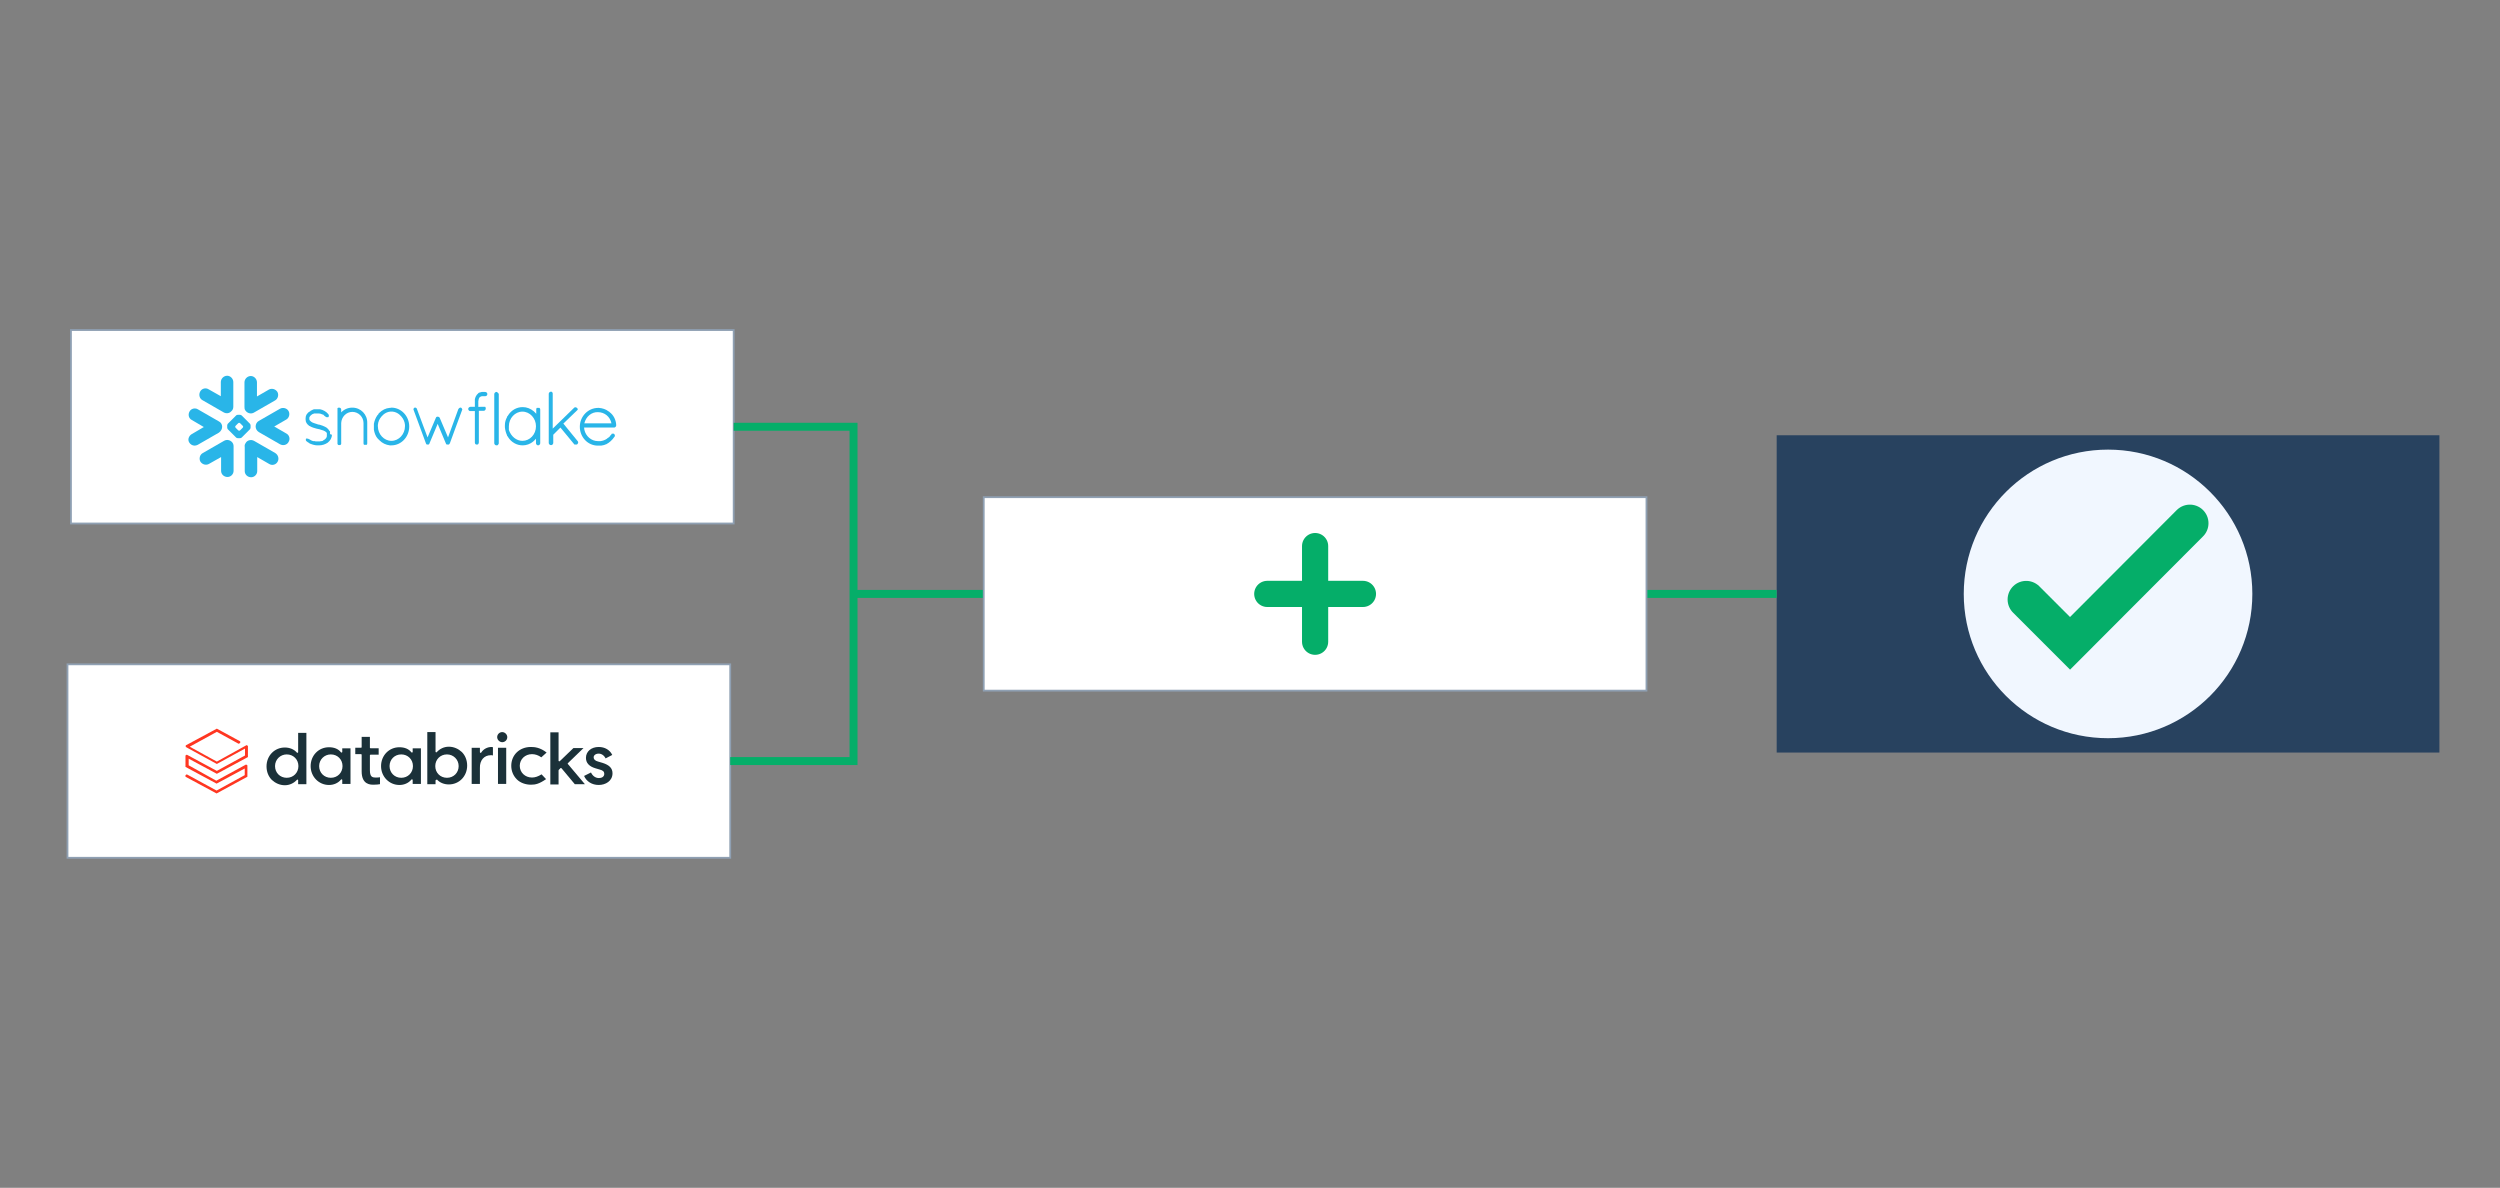 <?xml version="1.0" encoding="utf-8"?>
<!-- Generator: Adobe Illustrator 28.1.0, SVG Export Plug-In . SVG Version: 6.00 Build 0)  -->
<svg version="1.1" id="Layer_1" xmlns="http://www.w3.org/2000/svg" xmlns:xlink="http://www.w3.org/1999/xlink" x="0px" y="0px"
	 viewBox="0 0 940.8 447" style="enable-background:new 0 0 940.8 447;" xml:space="preserve">
<rect x="0" y="0" width="940.8" height="447" fill="#808080" stroke="none"/>
<style type="text/css">
	.st0{fill:#FFFFFF;stroke:#8FA0B3;stroke-width:0.683;stroke-miterlimit:10;}
	.st1{fill:#28425F;}
	.st2{fill:#29B5E8;}
	.st3{fill:#FF3621;}
	.st4{fill-rule:evenodd;clip-rule:evenodd;fill:#1B3139;}
	.st5{fill:#1B3139;}
	.st6{fill:none;stroke:#05AE69;stroke-width:3;stroke-miterlimit:10;}
	.st7{fill:#F1F7FF;}
	.st8{fill:none;stroke:#05AE69;stroke-width:14;stroke-linecap:round;stroke-miterlimit:10;}
	.st9{fill:none;stroke:#05AE69;stroke-width:9.854;stroke-linecap:round;stroke-miterlimit:10;}
</style>
<g>
	<rect x="26.7" y="124.2" class="st0" width="249.4" height="72.8"/>
	<rect x="668.6" y="163.8" class="st1" width="249.4" height="119.4"/>
	<rect x="25.4" y="250" class="st0" width="249.4" height="72.8"/>
	<g id="Page-1">
		<g id="Group">
			<path id="Path" class="st2" d="M103.6,170.5l-8-4.6c-1.1-0.6-2.6-0.3-3.2,0.9c-0.3,0.4-0.4,0.9-0.3,1.4v9.1
				c0,1.3,1.1,2.3,2.4,2.3c1.3,0,2.3-1.1,2.3-2.3V172l4.5,2.6c1.1,0.7,2.6,0.3,3.2-0.9C105.1,172.6,104.7,171.2,103.6,170.5"/>
			<path id="Path2" class="st2" d="M83.6,160.6c0-0.8-0.4-1.6-1.2-2l-8-4.6c-0.3-0.2-0.7-0.3-1.1-0.3c-0.8,0-1.6,0.4-2,1.2
				c-0.6,1.1-0.3,2.5,0.8,3.1l4.6,2.7l-4.6,2.7c-0.5,0.3-0.9,0.8-1.1,1.4c-0.2,0.6-0.1,1.2,0.2,1.7c0.4,0.7,1.2,1.2,2,1.2
				c0.4,0,0.8-0.1,1.2-0.3l8-4.6C83.2,162.2,83.6,161.4,83.6,160.6"/>
			<path id="Path3" class="st2" d="M76.2,150.6l8,4.6c0.9,0.5,2.1,0.4,2.8-0.4c0.5-0.4,0.8-1,0.8-1.7v-9.3c0-1.3-1.1-2.4-2.3-2.4
				c-1.3,0-2.4,1.1-2.4,2.4v5.3l-4.6-2.6c-1.1-0.7-2.6-0.3-3.2,0.9S75.1,150,76.2,150.6"/>
			<path id="Combined-Shape" class="st2" d="M94.3,160.9c0,0.2-0.1,0.4-0.2,0.6l-3.2,3.2c-0.1,0.1-0.4,0.2-0.6,0.2h-0.8
				c-0.2,0-0.4-0.1-0.6-0.2l-3.2-3.2c-0.1-0.1-0.2-0.4-0.2-0.6v-0.8c0-0.2,0.1-0.4,0.2-0.6l3.2-3.2c0.1-0.1,0.4-0.2,0.6-0.2h0.8
				c0.2,0,0.4,0.1,0.6,0.2l3.2,3.2c0.1,0.1,0.2,0.4,0.2,0.6C94.3,160.1,94.3,160.9,94.3,160.9z M91.5,160.6L91.5,160.6
				c0-0.2-0.1-0.3-0.2-0.4l-0.9-0.9c-0.1-0.1-0.3-0.2-0.4-0.2h0c-0.1,0-0.3,0.1-0.4,0.2l-0.9,0.9c-0.1,0.1-0.2,0.3-0.2,0.4v0
				c0,0.1,0.1,0.3,0.2,0.4l0.9,0.9c0.1,0.1,0.3,0.2,0.4,0.2h0c0.1,0,0.3-0.1,0.4-0.2l0.9-0.9C91.4,160.9,91.5,160.7,91.5,160.6z"/>
			<path id="Path4" class="st2" d="M95.5,155.3l8-4.6c1.1-0.6,1.5-2.1,0.9-3.2c-0.7-1.1-2.1-1.5-3.2-0.9l-4.5,2.6v-5.3
				c0-1.3-1.1-2.4-2.3-2.4c-1.3,0-2.4,1.1-2.4,2.4v9.1c0,0.5,0,1,0.3,1.4C93,155.5,94.4,155.9,95.5,155.3"/>
			<path id="Path5" class="st2" d="M85.9,165.6c-0.5-0.1-1.1,0-1.6,0.3l-8,4.6c-1.1,0.6-1.5,2.1-0.9,3.2c0.7,1.1,2.1,1.5,3.2,0.9
				l4.6-2.6v5.2c0,1.3,1.1,2.3,2.4,2.3c1.3,0,2.3-1.1,2.3-2.3v-9.3C87.9,166.7,87,165.8,85.9,165.6"/>
			<path id="Path6" class="st2" d="M108.6,154.7c-0.6-1.1-2.1-1.5-3.2-0.9l-8,4.6c-0.8,0.4-1.2,1.3-1.2,2.1c0,0.8,0.4,1.6,1.2,2.1
				l8,4.6c1.1,0.6,2.6,0.3,3.2-0.9c0.7-1.1,0.3-2.6-0.9-3.2l-4.5-2.6l4.5-2.6C108.8,157.3,109.2,155.8,108.6,154.7"/>
			<path id="Combined-Shape2" class="st2" d="M231.9,160L231.9,160c0,0.5-0.4,0.9-0.8,0.9h-11.3c0,0.3,0.1,0.5,0.1,0.8
				c0.5,2.4,2.6,4.3,5.1,4.3h0.7c0.1,0,0.1,0,0.2,0c0,0,0.1,0,0.1,0c0,0,0,0,0,0c0.8-0.1,1.7-0.4,2.4-0.9h0c0,0,0.1-0.1,0.1-0.1
				c0,0,0,0,0,0c0,0,0.1-0.1,0.1-0.1c0,0,0,0,0,0c0,0,0.1,0,0.1-0.1c0,0,0,0,0.1,0c0,0,0,0,0.1-0.1c0,0,0,0,0.1-0.1c0,0,0,0,0.1,0
				c0,0,0.1,0,0.1-0.1c0,0,0,0,0,0l0.1-0.1l0,0l0.1-0.1c0,0,0,0,0,0c0,0,0.1-0.1,0.1-0.1c0,0,0,0,0,0c0,0,0.1-0.1,0.1-0.1l0-0.1
				c0,0,0-0.1,0.1-0.1s0-0.1,0.1-0.1c0,0,0,0,0.1-0.1c0,0,0.1-0.1,0.1-0.1c0,0,0,0,0,0c0.1-0.1,0.1-0.2,0.2-0.3c0,0,0,0,0,0
				c0,0,0,0,0-0.1c0,0,0,0,0,0c0,0,0,0,0,0l0,0c0,0,0,0,0,0c0,0,0,0,0,0c0,0,0,0,0.1,0c0,0,0,0,0,0c0,0,0,0,0,0s0,0,0,0
				c0,0,0,0,0.1,0c0,0,0,0,0,0c0.1,0,0.1,0,0.2,0c0.1,0,0.1,0,0.2,0h0c0,0,0.1,0,0.1,0c0,0,0,0,0,0c0,0,0.1,0,0.1,0l0,0
				c0.4,0.3,0.5,0.8,0.3,1.1l0,0c0,0-0.1,0.1-0.1,0.1l0,0c-0.8,1.2-1.9,2.2-3.1,2.8c0,0-0.1,0-0.1,0c0,0,0,0,0,0
				c-0.6,0.3-1.2,0.4-1.8,0.5c0,0,0,0,0,0c-0.1,0-0.1,0-0.2,0c0,0-0.1,0-0.1,0c0,0-0.1,0-0.1,0c-0.1,0-0.2,0-0.2,0H225
				c-3.8,0-6.8-3.2-6.8-7.1c0-3.9,3.1-7.1,6.9-7.1c0.1,0,0.2,0,0.3,0c1.3,0.1,2.6,0.5,3.6,1.3c0,0,0,0,0,0c0.1,0,0.1,0.1,0.2,0.1
				c0,0,0.1,0,0.1,0.1c0,0,0.1,0,0.1,0.1C230.8,156.1,231.8,157.9,231.9,160L231.9,160L231.9,160z M219.9,159.3h10.2
				c-0.5-2.5-2.6-4.2-5.1-4.2C222.6,155,220.5,156.8,219.9,159.3z"/>
			<path id="Combined-Shape3" class="st2" d="M203.1,153.6c0.1,0.1,0.2,0.3,0.2,0.5c0,0,0,0.1,0,0.1v12.6c0,0.4-0.4,0.8-0.8,0.8
				s-0.8-0.4-0.8-0.8v-1.7c-0.3,0.4-0.7,0.7-1,1c0,0,0,0,0,0c0,0-0.1,0.1-0.1,0.1c-1.1,0.9-2.5,1.4-3.9,1.4c-2.3,0-4.3-1.2-5.5-3.1
				c0,0,0,0,0,0c0-0.1-0.1-0.1-0.1-0.2c0,0,0-0.1-0.1-0.1s0-0.1-0.1-0.1c0-0.1-0.1-0.1-0.1-0.2c0,0,0,0,0-0.1
				c-0.4-0.9-0.7-1.9-0.8-3c0-0.1,0-0.2,0-0.4c0-0.1,0-0.2,0-0.4c0-1.1,0.3-2.1,0.8-3c0,0,0,0,0-0.1c0-0.1,0.1-0.1,0.1-0.2
				c0,0,0-0.1,0.1-0.1c0,0,0-0.1,0.1-0.1c0-0.1,0.1-0.1,0.1-0.2c0,0,0,0,0,0c1.2-1.9,3.2-3.1,5.5-3.1c1.6,0,3,0.6,4.2,1.6
				c0.3,0.3,0.6,0.6,0.9,0.9v-1.6c0,0,0-0.1,0-0.1c0-0.2,0.1-0.4,0.2-0.5v0c0,0,0,0,0,0c0,0,0,0,0,0c0,0,0,0,0,0s0,0,0,0
				c0,0,0,0,0,0c0,0,0,0,0,0c0,0,0,0,0,0c0,0,0,0,0.1,0h0c0,0,0.1,0,0.2,0c0,0,0,0,0,0c0,0,0,0,0.1,0c0,0,0.1,0,0.1,0
				c0,0,0.1,0,0.1,0c0,0,0,0,0.1,0c0,0,0,0,0,0c0.1,0,0.1,0,0.2,0h0c0,0,0,0,0.1,0c0,0,0,0,0,0c0,0,0,0,0,0c0,0,0,0,0,0
				C203,153.5,203,153.5,203.1,153.6C203,153.6,203,153.6,203.1,153.6C203,153.6,203,153.6,203.1,153.6
				C203.1,153.6,203.1,153.6,203.1,153.6L203.1,153.6L203.1,153.6z M196.6,165.9c2.8,0,5.1-2.4,5.1-5.5c0-3-2.3-5.5-5.1-5.5
				c-2.8,0-5.1,2.5-5.1,5.5c0,0.1,0,0.2,0,0.3c0,0,0,0.1,0,0.1c0,0.1,0,0.1,0,0.2c0,0,0,0.1,0,0.1c0,0,0,0.1,0,0.1c0,0,0,0.1,0,0.1
				c0,0.1,0,0.1,0,0.2c0,0,0,0.1,0,0.1c0,0.1,0,0.1,0,0.2c0,0,0,0,0,0C192.3,164.2,194.3,165.9,196.6,165.9L196.6,165.9z"/>
			<path id="Path7" class="st2" d="M182.5,147.5h-0.2c0,0-0.1,0-0.1,0c0,0-0.1,0-0.1,0c-0.1,0-0.2,0-0.2,0c0,0,0,0,0,0
				c-0.1,0-0.1,0-0.2,0h0c-0.1,0-0.1,0-0.2,0c0,0,0,0,0,0c-0.1,0-0.1,0-0.2,0h0c-0.4,0.1-0.8,0.2-1.1,0.3c0,0,0,0,0,0
				c0,0-0.1,0.1-0.1,0.1c0,0,0,0,0,0c0,0-0.1,0-0.1,0.1c0,0,0,0,0,0c0,0-0.1,0-0.1,0.1c0,0,0,0-0.1,0.1c0,0,0,0-0.1,0.1
				c0,0-0.1,0.1-0.1,0.1c0,0,0,0,0,0c0,0-0.1,0.1-0.1,0.1c0,0,0,0,0,0c0,0-0.1,0.1-0.1,0.1c0,0,0,0,0,0.1c0,0-0.1,0.1-0.1,0.1
				c0,0,0,0,0,0c0,0-0.1,0.1-0.1,0.1c0,0,0,0,0,0c-0.2,0.4-0.4,0.8-0.5,1.3c0,0,0,0,0,0c0,0.1,0,0.1,0,0.2c0,0,0,0,0,0.1
				c0,0.1,0,0.1,0,0.2c0,0,0,0.1,0,0.1c0,0,0,0.1,0,0.1s0,0.1,0,0.2c0,0,0,0.1,0,0.1c0,0.1,0,0.1,0,0.2c0,0,0,0,0,0.1
				c0,0.1,0,0.2,0,0.3v1.3h-1.7c-0.1,0-0.2,0-0.3,0.1c-0.3,0.1-0.5,0.4-0.5,0.7c0,0.3,0.2,0.6,0.4,0.7c0.1,0.1,0.3,0.1,0.4,0.1h0v0
				h1.7v11.9c0,0,0,0,0,0v0c0,0.2,0.1,0.4,0.2,0.5l0,0c0,0,0,0,0.1,0.1c0,0,0,0,0,0c0,0,0,0,0,0c0,0,0,0,0,0c0,0,0,0,0,0
				c0.1,0.1,0.3,0.1,0.5,0.1c0,0,0.1,0,0.1,0c0.2,0,0.3-0.1,0.4-0.2l0,0c0,0,0,0,0,0c0,0,0,0,0,0c0,0,0,0,0,0
				c0.1-0.2,0.2-0.4,0.2-0.6v-11.9h1.8v0h0c0.5,0,0.8-0.4,0.8-0.9v0c0,0,0,0,0-0.1v0c0-0.2-0.1-0.3-0.2-0.5v0h0c0,0,0,0,0,0
				c0,0,0,0,0,0c0,0,0,0,0,0c0,0,0,0,0,0c0,0,0,0,0,0c0,0,0,0-0.1,0c0,0,0,0,0,0c0,0,0,0-0.1,0c0,0,0,0,0,0c0,0,0,0-0.1,0
				c0,0,0,0,0,0c0,0,0,0-0.1,0c0,0,0,0,0,0c0,0,0,0,0,0h0c0,0,0,0,0,0H180v-1.4c0-0.1,0-0.1,0-0.2c0,0,0,0,0-0.1c0-0.1,0-0.1,0-0.2
				c0,0,0,0,0,0c0-0.1,0-0.1,0-0.2c0.1-0.7,0.2-1.1,0.4-1.3c0,0,0,0,0,0c0,0,0,0,0-0.1c0,0,0,0,0,0c0,0,0,0,0,0c0,0,0,0,0.1-0.1
				c0.2-0.2,0.6-0.4,1-0.4c0,0,0,0,0,0c0,0,0.1,0,0.1,0c0,0,0,0,0,0c0,0,0.1,0,0.1,0c0,0,0,0,0.1,0c0,0,0,0,0.1,0s0,0,0.1,0h0.2
				c0,0,0.1,0,0.1,0c0,0,0.1,0,0.1,0h0.2c0.5,0,0.8-0.4,0.8-0.8C183.4,147.8,183,147.5,182.5,147.5"/>
			<path id="Path8" class="st2" d="M187,147.5C187,147.5,187,147.5,187,147.5C186.9,147.5,186.9,147.5,187,147.5
				C186.9,147.5,186.9,147.5,187,147.5c-0.1,0-0.1,0-0.1,0s0,0,0,0c0,0,0,0,0,0c0,0,0,0,0,0c0,0-0.1,0-0.1,0c-0.4,0-0.8,0.4-0.8,0.8
				v18.5c0,0.4,0.4,0.8,0.8,0.8c0,0,0.1,0,0.1,0c0,0,0,0,0,0l0.1,0c0,0,0,0,0,0c0,0,0,0,0.1,0c0,0,0,0,0,0c0.3-0.1,0.5-0.4,0.6-0.7
				c0,0,0-0.1,0-0.1v-18.5c0,0,0-0.1,0-0.1C187.4,147.9,187.2,147.6,187,147.5"/>
			<path id="Path9" class="st2" d="M124.2,163.2c0,0,0-0.1,0-0.1c0,0,0-0.1,0-0.1c0,0,0-0.1,0-0.1c0,0,0-0.1,0-0.1c0,0,0-0.1,0-0.1
				c0,0,0-0.1,0-0.1c0,0,0,0,0-0.1c0,0,0-0.1,0-0.1c0,0,0,0,0,0c0,0,0-0.1-0.1-0.1c0,0,0,0,0,0c0,0,0-0.1-0.1-0.1c0,0,0,0,0,0
				c-0.2-0.4-0.5-0.7-0.8-1c0,0,0,0,0,0c0,0-0.1-0.1-0.1-0.1c0,0,0,0,0,0c0,0,0,0,0,0c0,0-0.1,0-0.1-0.1c-0.4-0.3-0.9-0.5-1.6-0.8
				c0,0,0,0,0,0c0,0,0,0,0,0c-0.4-0.1-0.8-0.3-1.2-0.4h0c0,0,0,0,0,0c0,0,0,0,0,0c0,0-0.1,0-0.1,0c0,0,0,0-0.1,0
				c-0.1,0-0.3-0.1-0.4-0.1c-0.1,0-0.2-0.1-0.3-0.1c0,0-0.1,0-0.2-0.1c0,0,0,0,0,0c0,0-0.1,0-0.1,0c-0.3-0.1-0.6-0.2-0.9-0.3
				c-0.4-0.1-0.7-0.3-1-0.5c0,0,0,0,0,0c-0.4-0.3-0.7-0.6-0.7-1l0,0c0,0,0-0.1,0-0.1c0,0,0,0,0,0c0,0,0-0.1,0-0.1c0,0,0-0.1,0-0.1
				c0,0,0,0,0,0c0,0,0-0.1,0-0.1c0,0,0,0,0,0c0,0,0-0.1,0-0.1c0,0,0,0,0,0c0,0,0-0.1,0-0.1v0c0.2-0.5,0.6-0.9,1.1-1.2
				c0,0,0.1,0,0.1-0.1c0,0,0.1,0,0.1,0c0.1,0,0.1,0,0.2-0.1c0,0,0.1,0,0.1,0l0.2-0.1c0,0,0.1,0,0.1,0c0.1,0,0.1,0,0.2,0
				c0,0,0.1,0,0.1,0c0.1,0,0.1,0,0.2,0c0,0,0.1,0,0.1,0c0.1,0,0.1,0,0.2,0c0,0,0.1,0,0.1,0c0.1,0,0.1,0,0.2,0c0,0,0,0,0,0
				c0.1,0,0.2,0,0.2,0c0.1,0,0.2,0,0.3,0h0c0.6,0,1.1,0.2,1.5,0.4c0,0,0.1,0,0.1,0c0,0,0,0,0.1,0c0,0,0.1,0,0.1,0.1c0,0,0,0,0,0
				c0,0,0.1,0.1,0.1,0.1c0,0,0,0,0,0c0,0,0.1,0.1,0.1,0.1c0,0,0,0,0,0c0,0,0.1,0.1,0.1,0.1c0,0,0,0,0,0c0.1,0.1,0.2,0.2,0.4,0.3
				c0,0,0,0,0,0c0.1,0.1,0.2,0.2,0.3,0.2c0,0,0,0,0,0c0,0,0,0,0,0c0,0,0,0,0,0c0,0,0.1,0,0.1,0.1c0,0,0,0,0,0c0,0,0,0,0.1,0
				c0,0,0,0,0,0c0,0,0.1,0,0.1,0c0,0,0,0,0,0c0,0,0.1,0,0.1,0l0,0c0.1,0,0.1,0,0.2,0c0,0,0,0,0,0c0,0,0,0,0.1,0c0,0,0,0,0,0
				c0,0,0,0,0,0c0,0,0.1,0,0.1,0c0,0,0,0,0,0c0,0,0.1,0,0.1-0.1l0,0c0,0,0,0,0.1-0.1c0,0,0,0,0-0.1c0,0,0,0,0,0
				c0.1-0.2,0.1-0.6-0.2-0.9c0,0,0,0,0,0c0,0,0,0,0,0c-0.6-0.8-1.9-1.6-3.1-1.8c0,0,0,0,0,0c-0.1,0-0.1,0-0.2,0c0,0,0,0,0,0
				c0,0-0.1,0-0.1,0c0,0,0,0-0.1,0c0,0-0.1,0-0.1,0c0,0,0,0,0,0c-0.1,0-0.1,0-0.2,0c-0.1,0-0.2,0-0.3,0c0,0-0.1,0-0.1,0
				c0,0-0.1,0-0.1,0c-0.1,0-0.1,0-0.2,0c0,0,0,0-0.1,0c-0.1,0-0.2,0-0.2,0h0c-0.1,0-0.2,0-0.2,0h0c-0.1,0-0.2,0-0.2,0c0,0,0,0,0,0
				c-0.2,0-0.3,0.1-0.4,0.1c0,0,0,0,0,0c-0.1,0-0.1,0-0.2,0.1c-0.1,0-0.1,0-0.2,0.1c0,0,0,0,0,0c-0.1,0-0.1,0-0.2,0.1c0,0,0,0,0,0
				c-0.1,0-0.1,0-0.2,0.1c0,0,0,0,0,0c-0.1,0-0.1,0-0.2,0.1c0,0,0,0,0,0c-0.1,0-0.1,0-0.1,0.1c0,0,0,0,0,0c0,0-0.1,0.1-0.1,0.1
				c0,0,0,0,0,0c-0.1,0-0.1,0.1-0.2,0.1c-0.1,0-0.1,0.1-0.2,0.1c0,0,0,0,0,0c-0.3,0.2-0.5,0.4-0.7,0.7c0,0,0,0,0,0
				c0,0-0.1,0.1-0.1,0.1c0,0,0,0.1-0.1,0.1c0,0,0,0,0,0.1c0,0-0.1,0.1-0.1,0.1c0,0,0,0,0,0c-0.2,0.4-0.3,0.8-0.3,1.3c0,0,0,0,0,0
				c0,0.1,0,0.2,0,0.3c0,0.1,0,0.1,0,0.2v0c0,1,0.5,1.7,1.3,2.3c0,0,0,0,0,0c0,0,0.1,0,0.1,0.1c0,0,0.1,0,0.1,0c0,0,0,0,0,0
				c0.8,0.5,1.8,0.8,2.6,1c0.4,0.1,0.8,0.2,0.9,0.2c0,0,0,0,0.1,0c0.5,0.2,0.9,0.3,1.2,0.4c0,0,0,0,0.1,0c0,0,0,0,0,0
				c0.2,0.1,0.3,0.1,0.5,0.2c0.1,0.1,0.3,0.1,0.4,0.2c0.3,0.2,0.6,0.4,0.7,0.7c0,0,0,0,0,0c0,0,0,0,0,0.1c0,0,0,0,0,0c0,0,0,0,0,0.1
				c0,0,0,0,0,0.1c0,0,0,0,0,0c0,0,0,0,0,0.1c0,0,0,0,0,0c0,0,0,0,0,0.1c0,0,0,0,0,0c0,0,0,0.1,0,0.1c0,0,0,0,0,0c0,0,0,0.1,0,0.1
				c0,0,0,0,0,0c0,0,0,0.1,0,0.1c0,0.1,0,0.1,0,0.2c0,0,0,0,0,0.1c0,0,0,0.1,0,0.1c0,0,0,0,0,0c0,0.1-0.1,0.2-0.1,0.3c0,0,0,0,0,0
				c0,0.1,0,0.1-0.1,0.2c0,0,0,0,0,0c-0.1,0.1-0.1,0.2-0.2,0.3c0,0.1-0.1,0.1-0.1,0.1c0,0,0,0,0,0c-0.1,0.1-0.2,0.2-0.3,0.3
				c0,0,0,0,0,0c-0.1,0-0.1,0.1-0.2,0.1c0,0,0,0,0,0c-0.1,0.1-0.2,0.1-0.3,0.2c0,0-0.1,0-0.1,0.1c0,0-0.1,0-0.1,0.1c0,0-0.1,0-0.1,0
				c-0.1,0-0.2,0.1-0.3,0.1c0,0,0,0,0,0c-0.1,0-0.1,0-0.2,0c0,0,0,0,0,0c-0.2,0-0.4,0.1-0.5,0.1h0c-0.1,0-0.2,0-0.2,0
				c0,0-0.1,0-0.1,0c0,0-0.1,0-0.1,0c-0.1,0-0.1,0-0.2,0c-0.1,0-0.2,0-0.4,0c0,0-0.1,0-0.1,0c-0.1,0-0.1,0-0.2,0c-0.1,0-0.1,0-0.2,0
				c-0.1,0-0.1,0-0.1,0c-0.1,0-0.2,0-0.3-0.1c0,0-0.1,0-0.1,0c-0.1,0-0.1,0-0.2,0c-0.1,0-0.1,0-0.2,0c0,0-0.1,0-0.1,0
				c-0.1,0-0.2-0.1-0.3-0.1c0,0,0,0-0.1,0c-0.2-0.1-0.4-0.2-0.6-0.3c0,0,0,0,0,0c-0.1-0.1-0.3-0.2-0.5-0.3c0,0,0,0-0.1,0
				c-0.1-0.1-0.3-0.2-0.4-0.2c0,0,0,0,0,0c0,0,0,0,0,0c0,0-0.1,0-0.1,0c0,0,0,0,0,0c-0.1,0-0.1,0-0.2-0.1c0,0,0,0-0.1,0c0,0,0,0,0,0
				c-0.1,0-0.2,0-0.3,0.1c0,0,0,0-0.1,0.1c0,0,0,0,0,0c0,0,0,0,0,0c0,0,0,0,0,0c0,0,0,0,0,0c0,0,0,0,0,0c0,0,0,0,0,0c0,0,0,0,0,0
				c0,0,0,0,0,0c0,0,0,0,0,0c0,0,0,0,0,0.1c0,0,0,0,0,0c0,0,0,0,0,0.1v0c0,0,0,0.1,0,0.1v0c0,0,0,0,0,0.1c0,0,0,0,0,0c0,0,0,0,0,0.1
				c0,0,0,0,0,0c0,0.1,0.1,0.2,0.2,0.3c0.1,0.1,0.2,0.2,0.4,0.3c0,0,0,0,0,0c0,0,0.1,0.1,0.1,0.1c0,0,0,0,0,0
				c0.1,0.1,0.2,0.2,0.4,0.2c0,0,0.1,0,0.1,0.1c0,0,0.1,0,0.1,0.1c0,0,0.1,0,0.1,0.1c0,0,0.1,0,0.1,0c0.1,0,0.1,0.1,0.2,0.1
				c0,0,0,0,0,0c0.1,0,0.2,0.1,0.2,0.1c0,0,0.1,0,0.1,0c0,0,0,0,0,0c0.7,0.3,1.6,0.5,2.4,0.5c0.1,0,0.1,0,0.2,0h0c0,0,0.1,0,0.1,0
				h0.2c0,0,0,0,0,0c1.3,0,2.4-0.4,3.3-1v0c1-0.8,1.6-1.8,1.6-3C124.2,163.4,124.2,163.4,124.2,163.2
				C124.2,163.3,124.2,163.2,124.2,163.2"/>
			<path id="Path10" class="st2" d="M132.6,153.4L132.6,153.4c-1.6,0-3.1,0.6-4.2,1.8v-1c0-0.5-0.3-0.8-0.8-0.8c0,0-0.1,0-0.1,0
				c-0.2,0-0.4,0.1-0.5,0.2c0,0,0,0,0,0c0,0,0,0,0,0c0,0,0,0,0,0c0,0,0,0,0,0c0,0,0,0,0,0c0,0,0,0,0,0c0,0,0,0,0,0c0,0,0,0,0,0
				c0,0,0,0,0,0.1c0,0.1,0,0.1,0,0.2c0,0,0,0,0,0c0,0,0,0.1,0,0.1c0,0,0,0.1,0,0.1v12.7l0,0.1l0,0c0,0,0,0,0,0.1c0,0,0,0,0,0
				c0,0,0,0,0,0.1c0.1,0.2,0.3,0.4,0.5,0.4l0,0h0.2c0,0,0.1,0,0.1,0c0,0,0,0,0.1,0c0,0,0,0,0,0c0,0,0.1,0,0.1,0h0
				c0.1-0.1,0.3-0.1,0.3-0.3l0,0c0.1-0.1,0.1-0.1,0.1-0.2c0,0,0,0,0,0c0,0,0,0,0,0c0,0,0-0.1,0-0.1l0,0v-7.7
				c0.1-2.3,1.9-4.2,4.2-4.2h0c2.3,0,4.2,1.9,4.2,4.2v7.6c0,0,0,0.1,0,0.1c0,0.2,0.1,0.4,0.2,0.5c0,0,0,0,0,0c0,0,0,0,0,0
				c0,0,0,0,0,0c0,0,0,0,0,0c0,0,0,0,0,0c0,0,0,0,0,0c0,0,0,0,0,0c0,0,0,0,0,0c0,0,0,0,0.1,0h0c0,0,0.1,0,0.2,0c0,0,0,0,0,0
				c0,0,0,0,0.1,0c0,0,0.1,0,0.1,0c0,0,0.1,0,0.1,0c0,0,0,0,0.1,0c0,0,0,0,0,0c0.1,0,0.1,0,0.2,0l0.1,0c0,0,0,0,0,0c0,0,0,0,0,0
				c0,0,0,0,0,0c0,0,0,0,0,0c0,0,0,0,0,0c0,0,0,0,0,0c0,0,0,0,0,0v0c0.1-0.1,0.2-0.3,0.2-0.5c0,0,0-0.1,0-0.1v-7.6
				C138.3,156,135.8,153.4,132.6,153.4"/>
			<path id="Combined-Shape4" class="st2" d="M147.3,153.4c3.7,0,6.7,3.2,6.7,7.1c0,3.9-3,7.1-6.7,7.1c-0.1,0-0.2,0-0.3,0
				c0,0,0,0,0,0c-0.1,0-0.2,0-0.3,0h0c-1.5-0.2-2.8-0.8-3.9-1.9c0,0-0.1-0.1-0.1-0.1c0,0,0,0,0,0c0,0,0-0.1-0.1-0.1
				c-0.1-0.1-0.1-0.1-0.2-0.2c0,0-0.1-0.1-0.1-0.1c0,0-0.1-0.1-0.1-0.1c-0.1-0.1-0.1-0.2-0.2-0.2l0,0c-0.7-0.9-1.1-2-1.3-3.2
				c0-0.1,0-0.2,0-0.3c0,0,0,0,0,0c0-0.1,0-0.2,0-0.3c0,0,0,0,0-0.1c0-0.1,0-0.2,0-0.4c0-0.1,0-0.2,0-0.4c0,0,0,0,0-0.1
				c0-0.1,0-0.2,0-0.3c0,0,0,0,0,0c0-0.1,0-0.2,0-0.3c0.2-1.1,0.6-2.2,1.3-3.2c0,0,0,0,0,0c0.1-0.1,0.1-0.2,0.2-0.2
				c0,0,0.1-0.1,0.1-0.1c0-0.1,0.1-0.1,0.1-0.2c0-0.1,0.1-0.1,0.1-0.2c0,0,0.1-0.1,0.1-0.1c0,0,0,0,0,0c0,0,0.1-0.1,0.1-0.1
				c1.1-1.1,2.5-1.8,3.9-1.9h0c0.1,0,0.2,0,0.3,0c0,0,0,0,0,0C147.1,153.4,147.2,153.4,147.3,153.4L147.3,153.4z M152.4,159.9
				L152.4,159.9c-0.1-1.2-0.6-2.3-1.4-3.2c0,0-0.1-0.1-0.1-0.1l-0.1-0.1c0,0-0.1-0.1-0.1-0.1c0,0-0.1-0.1-0.1-0.1c0,0,0,0-0.1-0.1
				c-0.1-0.1-0.1-0.1-0.2-0.2c0,0,0,0,0,0c-0.7-0.6-1.6-1-2.5-1.1c0,0,0,0,0,0c-0.1,0-0.1,0-0.2,0c0,0,0,0,0,0c-0.1,0-0.2,0-0.3,0
				s-0.2,0-0.3,0c0,0,0,0,0,0c-0.1,0-0.1,0-0.2,0c0,0,0,0,0,0c-0.9,0.1-1.8,0.5-2.5,1.1c0,0,0,0,0,0c-0.1,0.1-0.1,0.1-0.2,0.2
				c0,0,0,0-0.1,0.1c0,0-0.1,0.1-0.1,0.1s-0.1,0.1-0.1,0.1l-0.1,0.1c0,0-0.1,0.1-0.1,0.1c-0.8,0.9-1.3,2-1.4,3.2v0
				c0,0.1,0,0.2,0,0.2c0,0,0,0,0,0c0,0.1,0,0.2,0,0.3c0,3,2.3,5.5,5.1,5.5s5.1-2.5,5.1-5.5c0-0.1,0-0.2,0-0.3c0,0,0,0,0,0
				C152.4,160.1,152.4,160,152.4,159.9L152.4,159.9z"/>
			<path id="Path11" class="st2" d="M173.8,153.7C173.8,153.7,173.8,153.7,173.8,153.7c-0.1-0.1-0.2-0.2-0.3-0.3h0c0,0,0,0,0,0
				c0,0,0,0,0,0c-0.1,0-0.2,0-0.3,0h0c-0.2,0-0.5,0.2-0.6,0.4h0c0,0,0,0.1-0.1,0.1l0,0v0l-3.9,10.7l-3.1-7.3c0-0.1-0.1-0.1-0.1-0.2
				c-0.2-0.2-0.4-0.3-0.7-0.3c0,0-0.1,0-0.1,0h0c-0.3,0-0.5,0.2-0.6,0.5v0l-3.1,7.3l-1.5-4l-2.5-6.7c0,0,0-0.1,0-0.1c0,0,0,0,0,0
				c-0.1-0.1-0.2-0.2-0.3-0.3c0,0,0,0,0,0c-0.1,0-0.1-0.1-0.2-0.1c0,0,0,0,0,0c0,0-0.1,0-0.1,0h0c0,0,0,0-0.1,0c0,0,0,0,0,0
				c0,0,0,0,0,0c0,0,0,0,0,0c0,0,0,0-0.1,0c0,0,0,0,0,0c0,0,0,0-0.1,0h0c-0.1,0.1-0.3,0.2-0.3,0.3c0,0,0,0,0,0l0,0
				c-0.1,0.1-0.1,0.2-0.1,0.3c0,0.1,0,0.3,0.1,0.4l2.8,7.6l1.8,4.9v0c0.1,0.2,0.2,0.3,0.3,0.4c0,0,0,0,0,0s0,0,0,0c0,0,0,0,0,0
				c0,0,0,0,0,0h0c0,0,0.1,0,0.1,0c0,0,0,0,0,0c0,0,0,0,0,0c0,0,0,0,0,0c0.1,0,0.1,0,0.2,0c0,0,0.1,0,0.1,0c0,0,0.1,0,0.1,0
				c0,0,0,0,0,0c0,0,0.1,0,0.1,0c0,0,0,0,0,0c0,0,0,0,0.1,0c0,0,0,0,0,0c0,0,0,0,0,0c0,0,0,0,0.1-0.1c0,0,0,0,0,0c0,0,0,0,0.1-0.1
				c0,0,0,0,0,0c0,0,0-0.1,0.1-0.1c0,0,0-0.1,0-0.1l0,0l0,0l0,0l3.1-7.4l3.1,7.4c0,0.1,0.1,0.1,0.1,0.2c0,0,0,0,0,0c0,0,0,0,0.1,0.1
				c0,0,0,0,0,0c0,0,0,0,0.1,0.1c0,0,0,0,0,0c0,0,0,0,0.1,0l0,0c0,0,0.1,0,0.1,0c0,0,0,0,0,0c0,0,0,0,0.1,0c0,0,0.1,0,0.1,0h0.1
				c0,0,0.1,0,0.1,0c0,0,0,0,0,0c0,0,0.1,0,0.1,0c0,0,0,0,0,0c0,0,0.1,0,0.1,0c0,0,0,0,0,0c0,0,0.1,0,0.1-0.1
				c0.1-0.1,0.2-0.2,0.3-0.4v0l1.9-5.2l2.7-7.3C174,154.3,174,154,173.8,153.7C173.8,153.8,173.8,153.7,173.8,153.7"/>
			<path id="Path12" class="st2" d="M217.3,154C217.3,154,217.3,153.9,217.3,154C217.3,153.9,217.3,153.9,217.3,154
				c0-0.1,0-0.1,0-0.1c0,0,0,0,0,0c0,0,0,0,0-0.1c0,0,0,0,0,0c0,0,0,0,0-0.1v0c0-0.1-0.1-0.1-0.2-0.2l0,0l0,0
				c-0.3-0.3-0.7-0.3-1-0.1c0,0,0,0,0,0c0,0,0,0,0,0c0,0,0,0-0.1,0.1c0,0,0,0,0,0l-8,7.8v-13.1c0,0,0-0.1,0-0.1
				c0-0.3-0.2-0.6-0.5-0.7c0,0,0,0,0,0c0,0,0,0-0.1,0c0,0,0,0,0,0c0,0,0,0,0,0c0,0,0,0,0,0s0,0,0,0c0,0,0,0,0,0c0,0-0.1,0-0.1,0
				c-0.4,0-0.8,0.4-0.8,0.8v18.5c0,0.4,0.4,0.8,0.8,0.8c0,0,0.1,0,0.1,0c0,0,0,0,0,0c0,0,0,0,0.1,0c0,0,0,0,0,0c0,0,0,0,0.1,0
				c0,0,0,0,0,0c0.3-0.1,0.5-0.4,0.6-0.7c0,0,0-0.1,0-0.1v-3.1l2.7-2.7l5.2,6.3c0,0.1,0.1,0.1,0.1,0.1c0,0,0,0,0,0c0,0,0,0,0,0
				c0,0,0,0,0.1,0c0,0,0,0,0,0c0,0,0,0,0.1,0c0,0,0,0,0,0c0,0,0.1,0,0.1,0c0,0,0,0,0,0c0,0,0.1,0,0.1,0c0,0,0,0,0,0c0,0,0.1,0,0.1,0
				c0.1,0,0.1,0,0.2,0h0c0.1,0,0.2,0,0.3-0.1c0,0,0,0,0,0c0,0,0.1,0,0.1-0.1l0,0c0.3-0.3,0.4-0.7,0.1-1.1c0,0,0-0.1-0.1-0.1
				l-5.3-6.5l5.3-5.1c0.1-0.1,0.2-0.3,0.2-0.5c0,0,0,0,0,0v-0.1C217.3,154.1,217.3,154.1,217.3,154L217.3,154
				C217.3,154,217.3,154,217.3,154C217.3,154,217.3,154,217.3,154"/>
		</g>
	</g>
	<g>
		<path class="st3" d="M93.1,292.3V288l-0.5-0.3l-11.2,6.1L71,288v-2.5l10.6,5.7l11.7-6.3v-4.2l-0.5-0.3l-11.2,6.2L71.4,281
			l10.2-5.6l8.2,4.5l0.6-0.3V279l-8.8-4.8l-11.7,6.3v0.6l11.7,6.4l10.6-5.8v2.6l-10.6,5.8L70.3,284l-0.5,0.3v4.3l11.7,6.3l10.6-5.7
			v2.5l-10.6,5.8l-11.2-6.1l-0.5,0.3v0.6l11.7,6.3L93.1,292.3L93.1,292.3z"/>
		<path class="st4" d="M115.3,275.5v19.6h-3.1v-1.5c0-0.1-0.1-0.2-0.2-0.2c-0.1-0.1-0.2,0-0.3,0.1c-1.1,1.2-2.7,2-4.5,2
			c-1.9,0-3.6-0.8-4.9-2c-1.3-1.3-2-3.1-2-5.1c0-4,3-7.1,6.9-7.1c1.8,0,3.5,0.7,4.5,1.9c0.1,0.1,0.2,0.1,0.3,0.1
			c0.1-0.1,0.2-0.1,0.2-0.2v-7.3H115.3z M103.5,288.3c0,2.5,1.9,4.4,4.4,4.4c2.5,0,4.4-1.9,4.4-4.4c0-2.5-1.9-4.4-4.4-4.4
			C105.5,283.9,103.5,285.8,103.5,288.3z"/>
		<path class="st4" d="M131.9,281.4v13.6h-3.1v-1.5c0-0.1-0.1-0.2-0.2-0.2c-0.1-0.1-0.2,0-0.3,0.1c-1.1,1.3-2.7,2-4.5,2
			c-3.8,0-6.9-3.1-6.9-7.1s3-7.1,6.9-7.1c1.9,0,3.5,0.6,4.5,1.9c0.1,0.1,0.2,0.1,0.3,0.1c0.1-0.1,0.2-0.1,0.2-0.2v-1.4H131.9z
			 M120.1,288.3c0,2.5,1.9,4.4,4.4,4.4c2.5,0,4.4-1.9,4.4-4.4c0-2.5-1.9-4.4-4.4-4.4C122.1,283.9,120.1,285.8,120.1,288.3z"/>
		<path class="st4" d="M158.4,281.4v13.6h-3.1v-1.5c0-0.1-0.1-0.2-0.2-0.2c-0.1-0.1-0.2,0-0.3,0.1c-1.1,1.3-2.7,2-4.5,2
			c-3.8,0-6.9-3.1-6.9-7.1s3-7.1,6.9-7.1c1.9,0,3.5,0.6,4.5,1.9c0.1,0.1,0.2,0.1,0.3,0.1c0.1-0.1,0.2-0.1,0.2-0.2v-1.4H158.4z
			 M146.6,288.3c0,2.5,1.9,4.4,4.4,4.4s4.4-1.9,4.4-4.4c0-2.5-1.9-4.4-4.4-4.4S146.6,285.8,146.6,288.3z"/>
		<path class="st4" d="M164.2,293.5h-0.1c-0.1,0.1-0.2,0.1-0.2,0.2v1.4h-3.1v-19.6h3.1v7.4c0,0.1,0.1,0.2,0.2,0.2
			c0.1,0.1,0.2,0,0.3-0.1c1.1-1.2,2.7-2,4.5-2c1.9,0,3.6,0.8,4.9,2c1.3,1.3,2,3.1,2,5.1c0,4-3,7.1-6.9,7.1c-1.8,0-3.5-0.7-4.5-1.9
			C164.3,293.5,164.2,293.5,164.2,293.5L164.2,293.5z M168.2,283.9c-2.5,0-4.4,1.9-4.4,4.4c0,2.5,1.9,4.4,4.4,4.4s4.4-1.9,4.4-4.4
			C172.6,285.8,170.6,283.9,168.2,283.9z"/>
		<path class="st5" d="M184.7,284.2c0.3,0,0.6,0,0.8,0.1v-3.1c-0.1,0-0.3-0.1-0.5-0.1c-1.6,0-3.1,0.8-3.9,2.1
			c-0.1,0.1-0.2,0.2-0.3,0.1s-0.2-0.1-0.2-0.2v-1.7h-3.1v13.6h3.1v-6C180.5,286.1,182.2,284.2,184.7,284.2L184.7,284.2z"/>
		<rect x="187.4" y="281.4" class="st5" width="3.1" height="13.6"/>
		<path class="st5" d="M189,275.5c-1,0-1.9,0.8-1.9,1.9c0,1,0.9,1.9,1.9,1.9s1.9-0.8,1.9-1.9C190.9,276.4,190,275.5,189,275.5z"/>
		<path class="st5" d="M199.8,281.1c-4.3,0-7.4,3-7.4,7.1c0,2,0.8,3.8,2.1,5.1s3.3,2,5.3,2c1.7,0,3.1-0.3,5.7-2.1l-1.7-1.8
			c-1.3,0.8-2.4,1.2-3.6,1.2c-2.6,0-4.6-1.9-4.6-4.4c0-2.5,2-4.4,4.6-4.4c1.2,0,2.4,0.4,3.5,1.2l2-1.8
			C203.3,281.3,201.2,281.1,199.8,281.1L199.8,281.1z"/>
		<path class="st5" d="M210.9,289.1c0.1-0.1,0.1-0.1,0.2-0.1l0,0c0.1,0,0.1,0.1,0.2,0.1l5,6h3.8l-6.4-7.6c-0.1-0.1-0.1-0.2,0-0.3
			l5.9-5.7h-3.8l-5.1,4.9c-0.1,0.1-0.2,0.1-0.3,0.1c-0.1-0.1-0.2-0.1-0.2-0.2v-10.7h-3.1v19.6h3.1v-5.3c0-0.1,0.1-0.1,0.1-0.2
			L210.9,289.1L210.9,289.1z"/>
		<path class="st5" d="M225.3,295.4c2.6,0,5.2-1.5,5.2-4.4c0-1.9-1.2-3.1-3.7-3.9l-1.7-0.5c-1.2-0.3-1.7-0.9-1.7-1.6
			c0-0.8,0.8-1.4,1.9-1.4c1,0,2,0.6,2.6,1.8l2.5-1.3c-0.9-1.9-2.8-3-5.1-3c-2.8,0-4.8,1.7-4.8,4.1c0,1.9,1.2,3.2,3.5,3.9l1.7,0.5
			c1.2,0.3,1.7,0.8,1.7,1.6c0,1.2-1.1,1.6-2,1.6c-1.3,0-2.4-0.8-3-2.1l-2.6,1.3C220.7,294.1,222.8,295.4,225.3,295.4L225.3,295.4z"
			/>
		<path class="st5" d="M140.6,295.3c1,0,1.9-0.1,2.4-0.2v-2.6c-0.4,0.1-1.1,0.1-1.6,0.1c-1.3,0-2.2-0.2-2.2-2.8v-5.6
			c0-0.1,0.1-0.2,0.3-0.2h3v-2.4h-3c-0.2,0-0.3-0.1-0.3-0.2v-4.1h-3.1v3.9c0,0.1-0.1,0.2-0.3,0.2h-2.1v2.4h2.1
			c0.2,0,0.3,0.1,0.3,0.2v6.3C136.1,295.3,139.4,295.3,140.6,295.3L140.6,295.3z"/>
	</g>
	<polyline class="st6" points="276.1,160.6 321.2,160.6 321.2,286.4 274.8,286.4 	"/>
	<line class="st6" x1="321.2" y1="223.5" x2="370.2" y2="223.5"/>
	<line class="st6" x1="619.6" y1="223.5" x2="668.6" y2="223.5"/>
	<circle class="st7" cx="793.3" cy="223.5" r="54.3"/>
	<polyline class="st8" points="762.5,225.6 779,242.1 824.1,196.9 	"/>
	<rect x="370.2" y="187.1" class="st0" width="249.4" height="72.8"/>
	<g>
		<line class="st9" x1="494.9" y1="205.5" x2="494.9" y2="241.5"/>
		<line class="st9" x1="512.9" y1="223.5" x2="476.9" y2="223.5"/>
	</g>
</g>
</svg>
